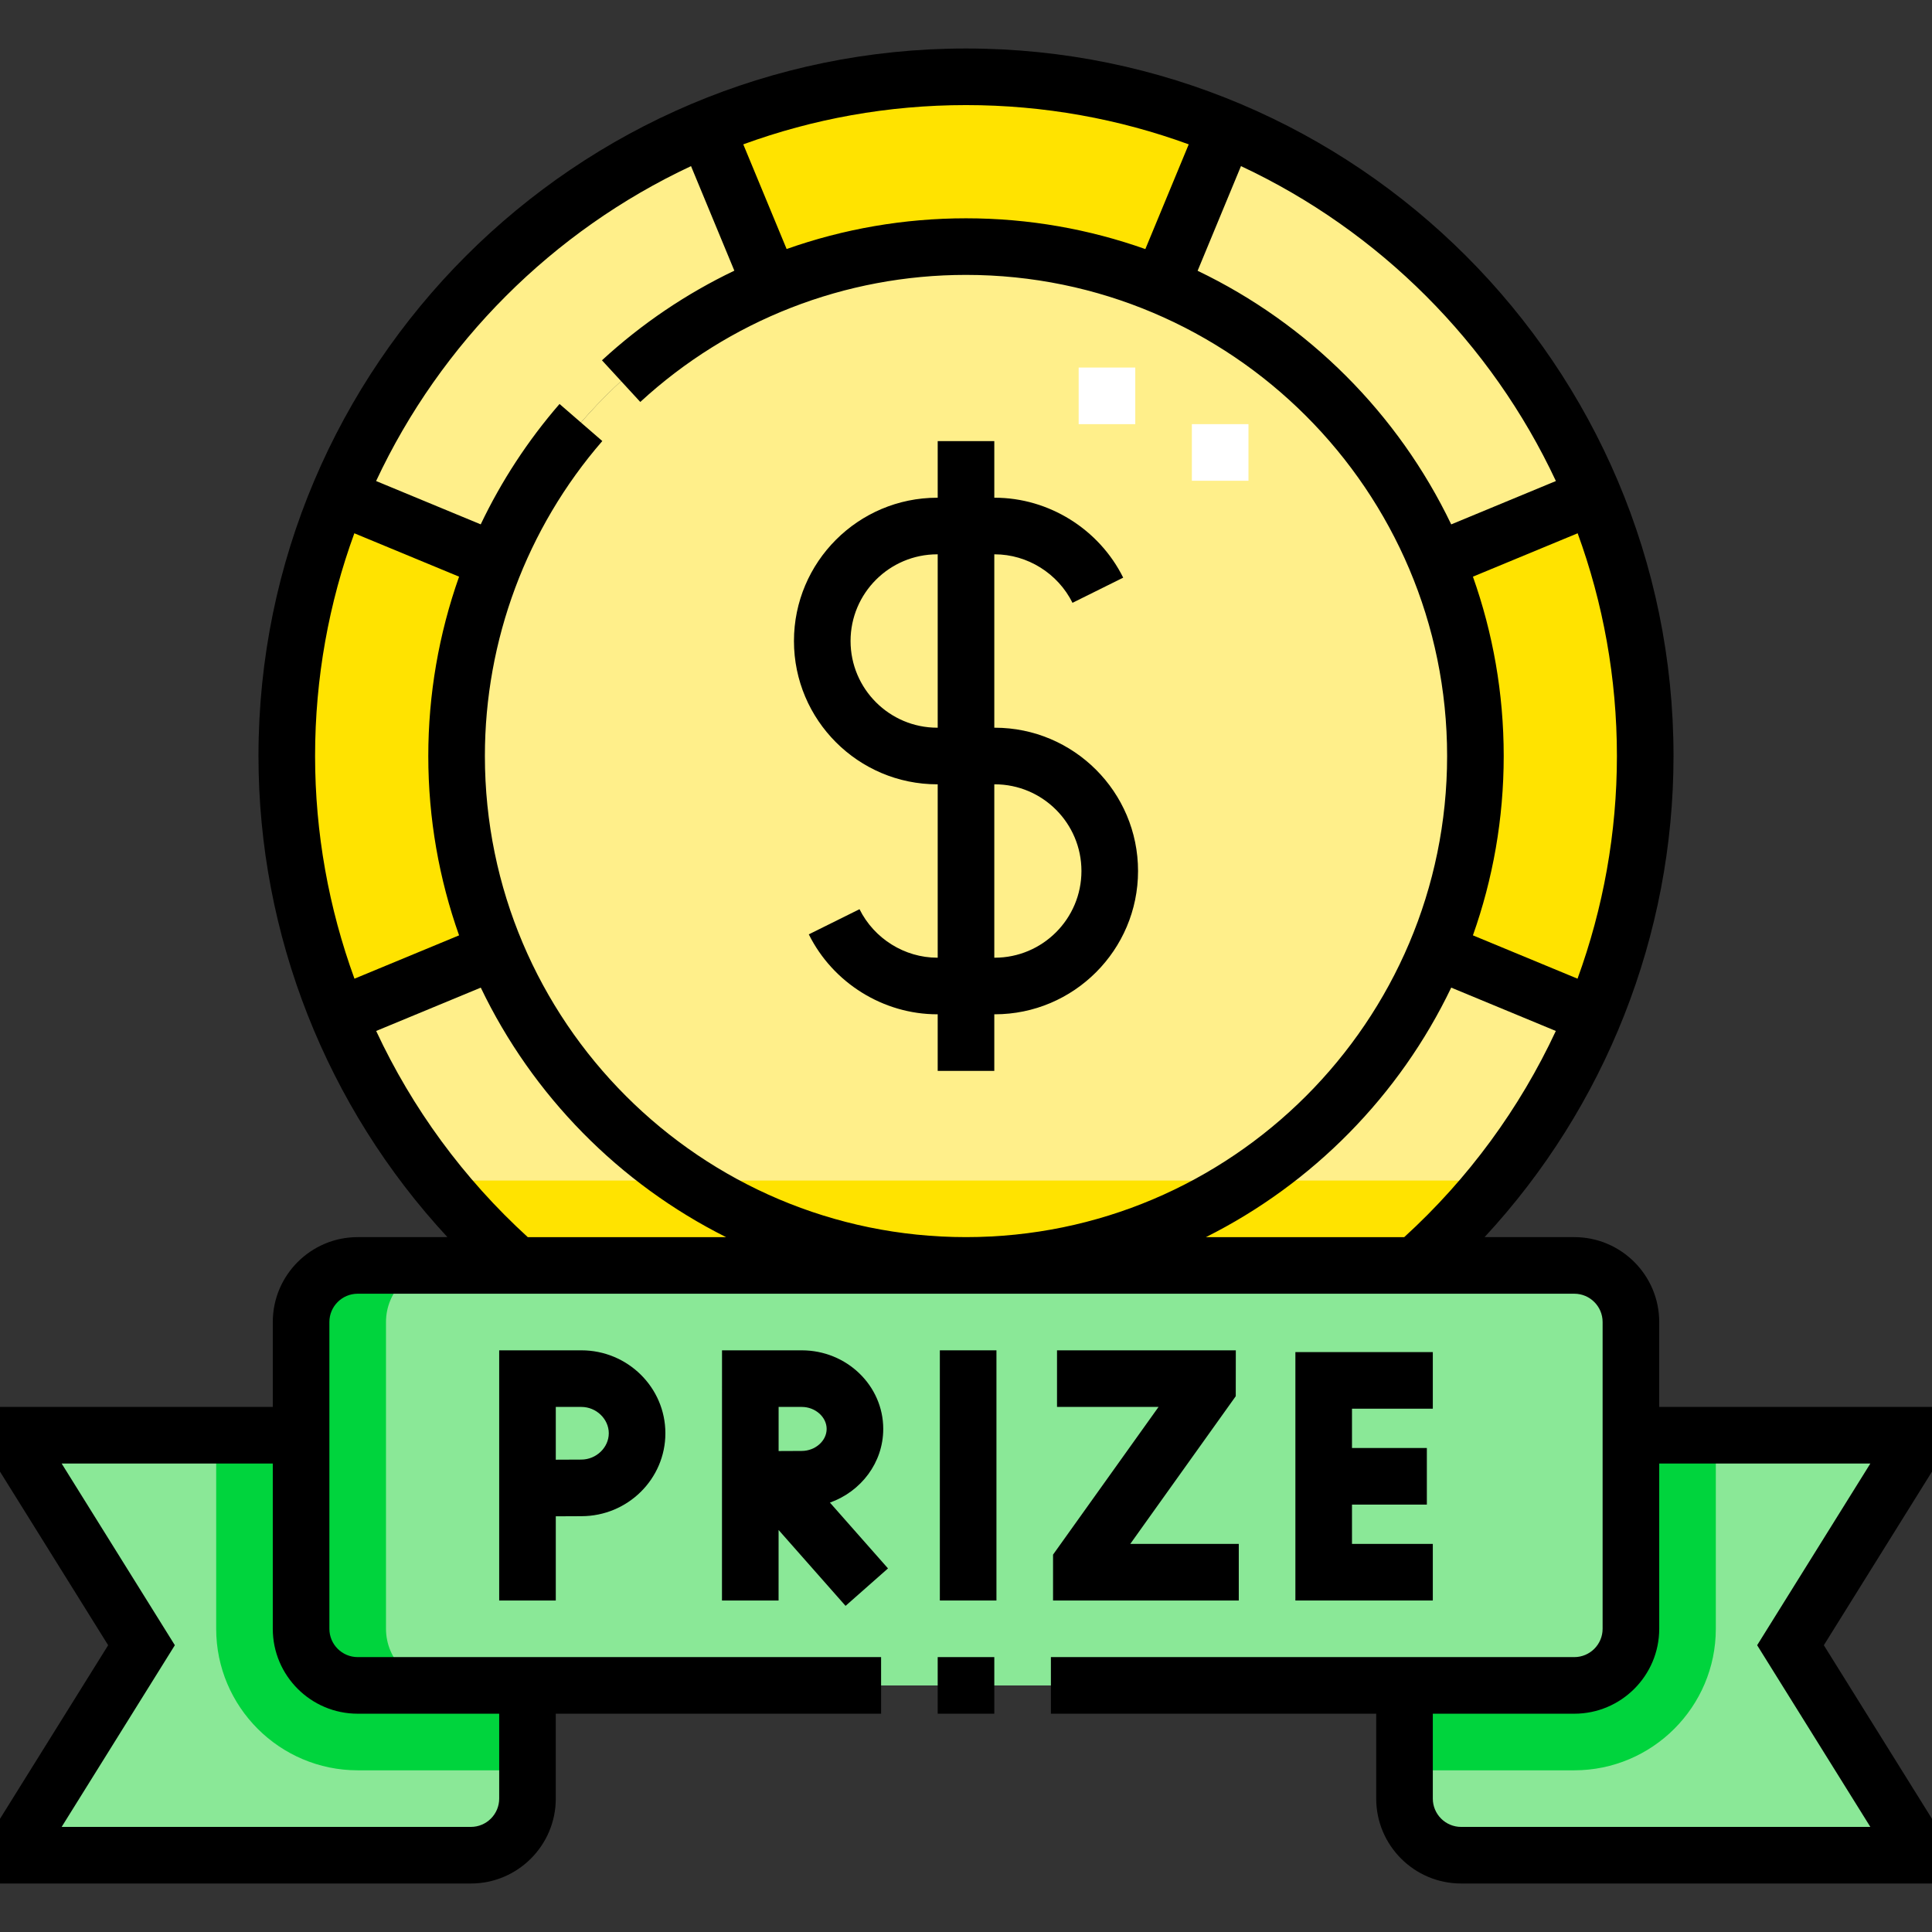 <svg id="Capa_1" enable-background="new 0 0 512 512" height="512" viewBox="0 0 512 512" width="512" xmlns="http://www.w3.org/2000/svg"><rect x="0" y="0" width="512" height="512" fill="#333333" stroke="none"/><g><g><g clip-rule="evenodd" fill-rule="evenodd"><path d="m121 200.35c0 18.305 3.643 35.758 10.244 51.676 20.285 48.917 68.502 83.324 124.756 83.324 74.999 0 135-60.883 135-135 0-74.993-60.873-135-135-135-74.993 0-135 60.873-135 135z" fill="#ffef8a"/><path d="m181.359 312.851c21.381 14.214 47.042 22.5 74.641 22.5 27.685 0 53.322-8.304 74.656-22.5z" fill="#ffe300"/><path d="m131.244 252.026-41.577 17.222c10.592 25.527 26.891 48.091 47.302 66.103h119.031 119.031c20.411-18.011 36.71-40.575 47.302-66.103l-41.577-17.222c-20.285 48.917-68.502 83.324-124.756 83.324s-104.471-34.407-124.756-83.324zm176.432-176.432c33 13.684 59.396 40.081 73.081 73.08l41.581-17.223c-18.248-43.994-53.444-79.19-97.438-97.438zm-176.432 73.08c13.684-33 40.081-59.396 73.08-73.08l-17.223-41.581c-43.994 18.248-79.19 53.444-97.438 97.438z" fill="#ffef8a"/><path d="m115.505 312.851c6.499 8.103 13.682 15.633 21.464 22.5h119.031 119.031c7.782-6.867 14.966-14.397 21.464-22.5h-65.854c-21.381 14.214-47.042 22.5-74.641 22.5s-53.26-8.286-74.641-22.5z" fill="#ffe300"/><path d="m380.756 148.674c6.6 15.917 10.244 33.371 10.244 51.676s-3.643 35.758-10.244 51.676l41.577 17.222c8.806-21.222 13.667-44.493 13.667-68.898 0-24.404-4.859-47.676-13.662-68.899zm-291.089 120.574 41.577-17.222c-6.601-15.917-10.244-33.371-10.244-51.676s3.643-35.758 10.244-51.676l-41.581-17.223c-8.804 21.224-13.663 44.495-13.663 68.899 0 24.405 4.861 47.675 13.667 68.898zm114.657-193.654c15.918-6.601 33.371-10.244 51.676-10.244s35.759 3.643 51.676 10.244l17.223-41.581c-21.223-8.803-44.495-13.662-68.899-13.662s-47.676 4.859-68.899 13.662z" fill="#ffe300"/><path d="m94.791 335.35c-8.25 0-15 6.75-15 15v81.3c0 8.25 6.752 15 15 15h322.419c8.248 0 15-6.752 15-15v-81.3c0-8.248-6.75-15-15-15z" fill="#6b809a"/><path d="m94.791 446.65c-8.248 0-15-6.75-15-15v-51.3h-72.291v7.5l30 48.15-30 48.15v7.5h117.29c8.248 0 15-6.75 15-15v-30zm277.419 0v30c0 8.25 6.753 15 15 15h117.29v-7.5l-30-48.15 30-48.15v-7.5h-72.29v51.301c0 8.248-6.752 15-15 15h-45z" fill="#8ae897"/><path d="m94.791 446.65c-8.248 0-15-6.75-15-15v-51.3h-22.5v51.301c0 20.667 16.833 37.5 37.5 37.5h44.999v-22.5h-44.999zm359.918-66.3v51.301c0 20.666-16.834 37.5-37.5 37.5h-44.999v-22.5h44.999c8.248 0 15-6.752 15-15v-51.301z" fill="#00d43d"/><path d="m94.791 335.35c-8.25 0-15 6.75-15 15v81.3c0 8.25 6.752 15 15 15h322.419c8.248 0 15-6.752 15-15v-81.3c0-8.248-6.75-15-15-15z" fill="#8ae897"/><path d="m94.791 335.35c-8.25 0-15 6.75-15 15v81.3c0 8.25 6.752 15 15 15h22.5c-8.248 0-15-6.75-15-15v-81.3c0-8.25 6.75-15 15-15z" fill="#00d43d"/></g><g><path d="m330.858 127.404h-15v-15h15zm-30-15h-15.001v-15h15.001z" fill="#fff"/></g></g><g><path d="m248.382 207.851h.118v45.948h-.118c-8.643 0-16.729-5.044-20.603-12.851l-13.438 6.668c6.385 12.868 19.746 21.183 34.04 21.183h.118v14.999h15v-14.999h.119c20.939 0 37.975-17.035 37.975-37.975 0-20.938-17.035-37.974-37.975-37.974h-.118v-45.949h.119c8.643 0 16.729 5.044 20.603 12.851l13.438-6.668c-6.386-12.868-19.747-21.183-34.04-21.183h-.12v-14.999h-15v14.999h-.118c-20.939 0-37.975 17.035-37.975 37.975s17.035 37.975 37.975 37.975zm15.236 0c12.668 0 22.975 10.306 22.975 22.974s-10.307 22.975-22.975 22.975h-.119v-45.948h.119zm-15.236-60.95h.118v45.949h-.118c-12.668 0-22.975-10.307-22.975-22.975s10.307-22.974 22.975-22.974z"/><path d="m249.069 357.851h15v66.3h-15z"/><path d="m379.71 373.318v-15h-36.419v65.832h36.419v-15h-21.419v-10.416h19.84v-15h-19.84v-10.416z"/><path d="m279.068 424.15h49.223v-15h-28.757l27.954-39.142.016-12.157h-47.383v15h26.904l-27.957 39.146z"/><path d="m234.069 378.683c0-11.487-9.684-20.832-21.587-20.832h-21.139l-.011 66.299 15 .002.003-18.69 17.749 20.109 11.246-9.926-15.391-17.438c8.234-2.939 14.13-10.569 14.13-19.524zm-27.727-5.832h6.141c3.57 0 6.587 2.671 6.587 5.832s-3.017 5.832-6.62 5.832l-6.109.027z"/><path d="m132.29 357.851v66.3h15v-22.315l6.784-.03c12.274 0 22.26-9.859 22.26-21.978s-9.985-21.977-22.26-21.977zm29.044 21.976c0 3.782-3.324 6.978-7.293 6.978l-6.751.03v-13.984h6.784c3.936 0 7.26 3.195 7.26 6.976z"/><path d="m248.5 439.15h15v15h-15z"/><path d="m512 372.85h-72.29v-22.5c0-12.406-10.094-22.499-22.5-22.499h-23.783c32.013-34.521 50.073-80.033 50.073-127.5 0-103.388-84.112-187.5-187.5-187.5s-187.5 84.112-187.5 187.5c0 47.467 18.06 92.979 50.073 127.5h-23.782c-12.406 0-22.5 10.093-22.5 22.499v22.5h-72.291v17.146l28.663 46.004-28.663 46.004v17.146h124.79c12.406 0 22.5-10.094 22.5-22.5v-22.5h86.21v-15h-138.709c-4.136 0-7.5-3.364-7.5-7.5v-81.3c0-4.135 3.364-7.499 7.5-7.499h322.419c4.136 0 7.5 3.364 7.5 7.499v81.301c0 4.136-3.364 7.5-7.5 7.5h-138.71v15h86.21v22.499c0 12.406 10.094 22.5 22.5 22.5h124.79v-17.146l-28.663-46.005 28.663-46.004zm-417.209 81.3h37.499v22.499c0 4.136-3.364 7.5-7.5 7.5h-108.453l30-48.15-30-48.149h55.954v43.801c0 12.406 10.094 22.499 22.5 22.499zm323.272-194.789-27.724-11.483c5.277-14.872 8.16-30.868 8.16-47.528 0-16.659-2.883-32.656-8.161-47.528l27.756-11.496c6.729 18.422 10.405 38.302 10.405 59.025.001 20.34-3.61 40.289-10.436 59.01zm-5.735-131.882-27.741 11.49c-14.061-29.337-37.87-53.147-67.208-67.207l11.491-27.74c36.647 17.151 66.307 46.812 83.458 83.457zm-97.303-89.224-11.498 27.756c-14.872-5.277-30.868-8.16-47.527-8.16-16.377 0-32.421 2.798-47.534 8.143l-11.49-27.739c18.422-6.729 38.302-10.405 59.025-10.405s40.602 3.676 59.024 10.405zm-131.896 5.767 11.479 27.71c-12.69 6.064-24.521 14.031-35.083 23.753l10.158 11.037c23.59-21.715 54.245-33.673 86.317-33.673 70.304 0 127.5 57.196 127.5 127.5s-57.196 127.5-127.5 127.5-127.5-57.196-127.5-127.5c0-30.677 11.051-60.319 31.117-83.469l-11.334-9.824c-8.425 9.719-15.428 20.462-20.888 31.905l-27.723-11.483c17.151-36.644 46.811-66.305 83.457-83.456zm-89.224 97.304 27.757 11.497c-5.355 15.143-8.161 31.204-8.161 47.528 0 16.659 2.883 32.655 8.16 47.528l-27.724 11.483c-6.826-18.722-10.437-38.671-10.437-59.011 0-20.723 3.676-40.603 10.405-59.025zm45.957 186.525c-17.047-15.54-30.622-34.159-40.174-54.636l27.724-11.484c13.706 28.597 36.678 51.937 65.001 66.12zm244.726-66.12 27.724 11.484c-9.552 20.477-23.127 39.097-40.174 54.636h-52.551c28.323-14.183 51.295-37.523 65.001-66.12zm81.075 174.268 30 48.15h-108.453c-4.136 0-7.5-3.364-7.5-7.5v-22.499h37.5c12.406 0 22.5-10.094 22.5-22.5v-43.8h55.953z"/></g></g></svg>